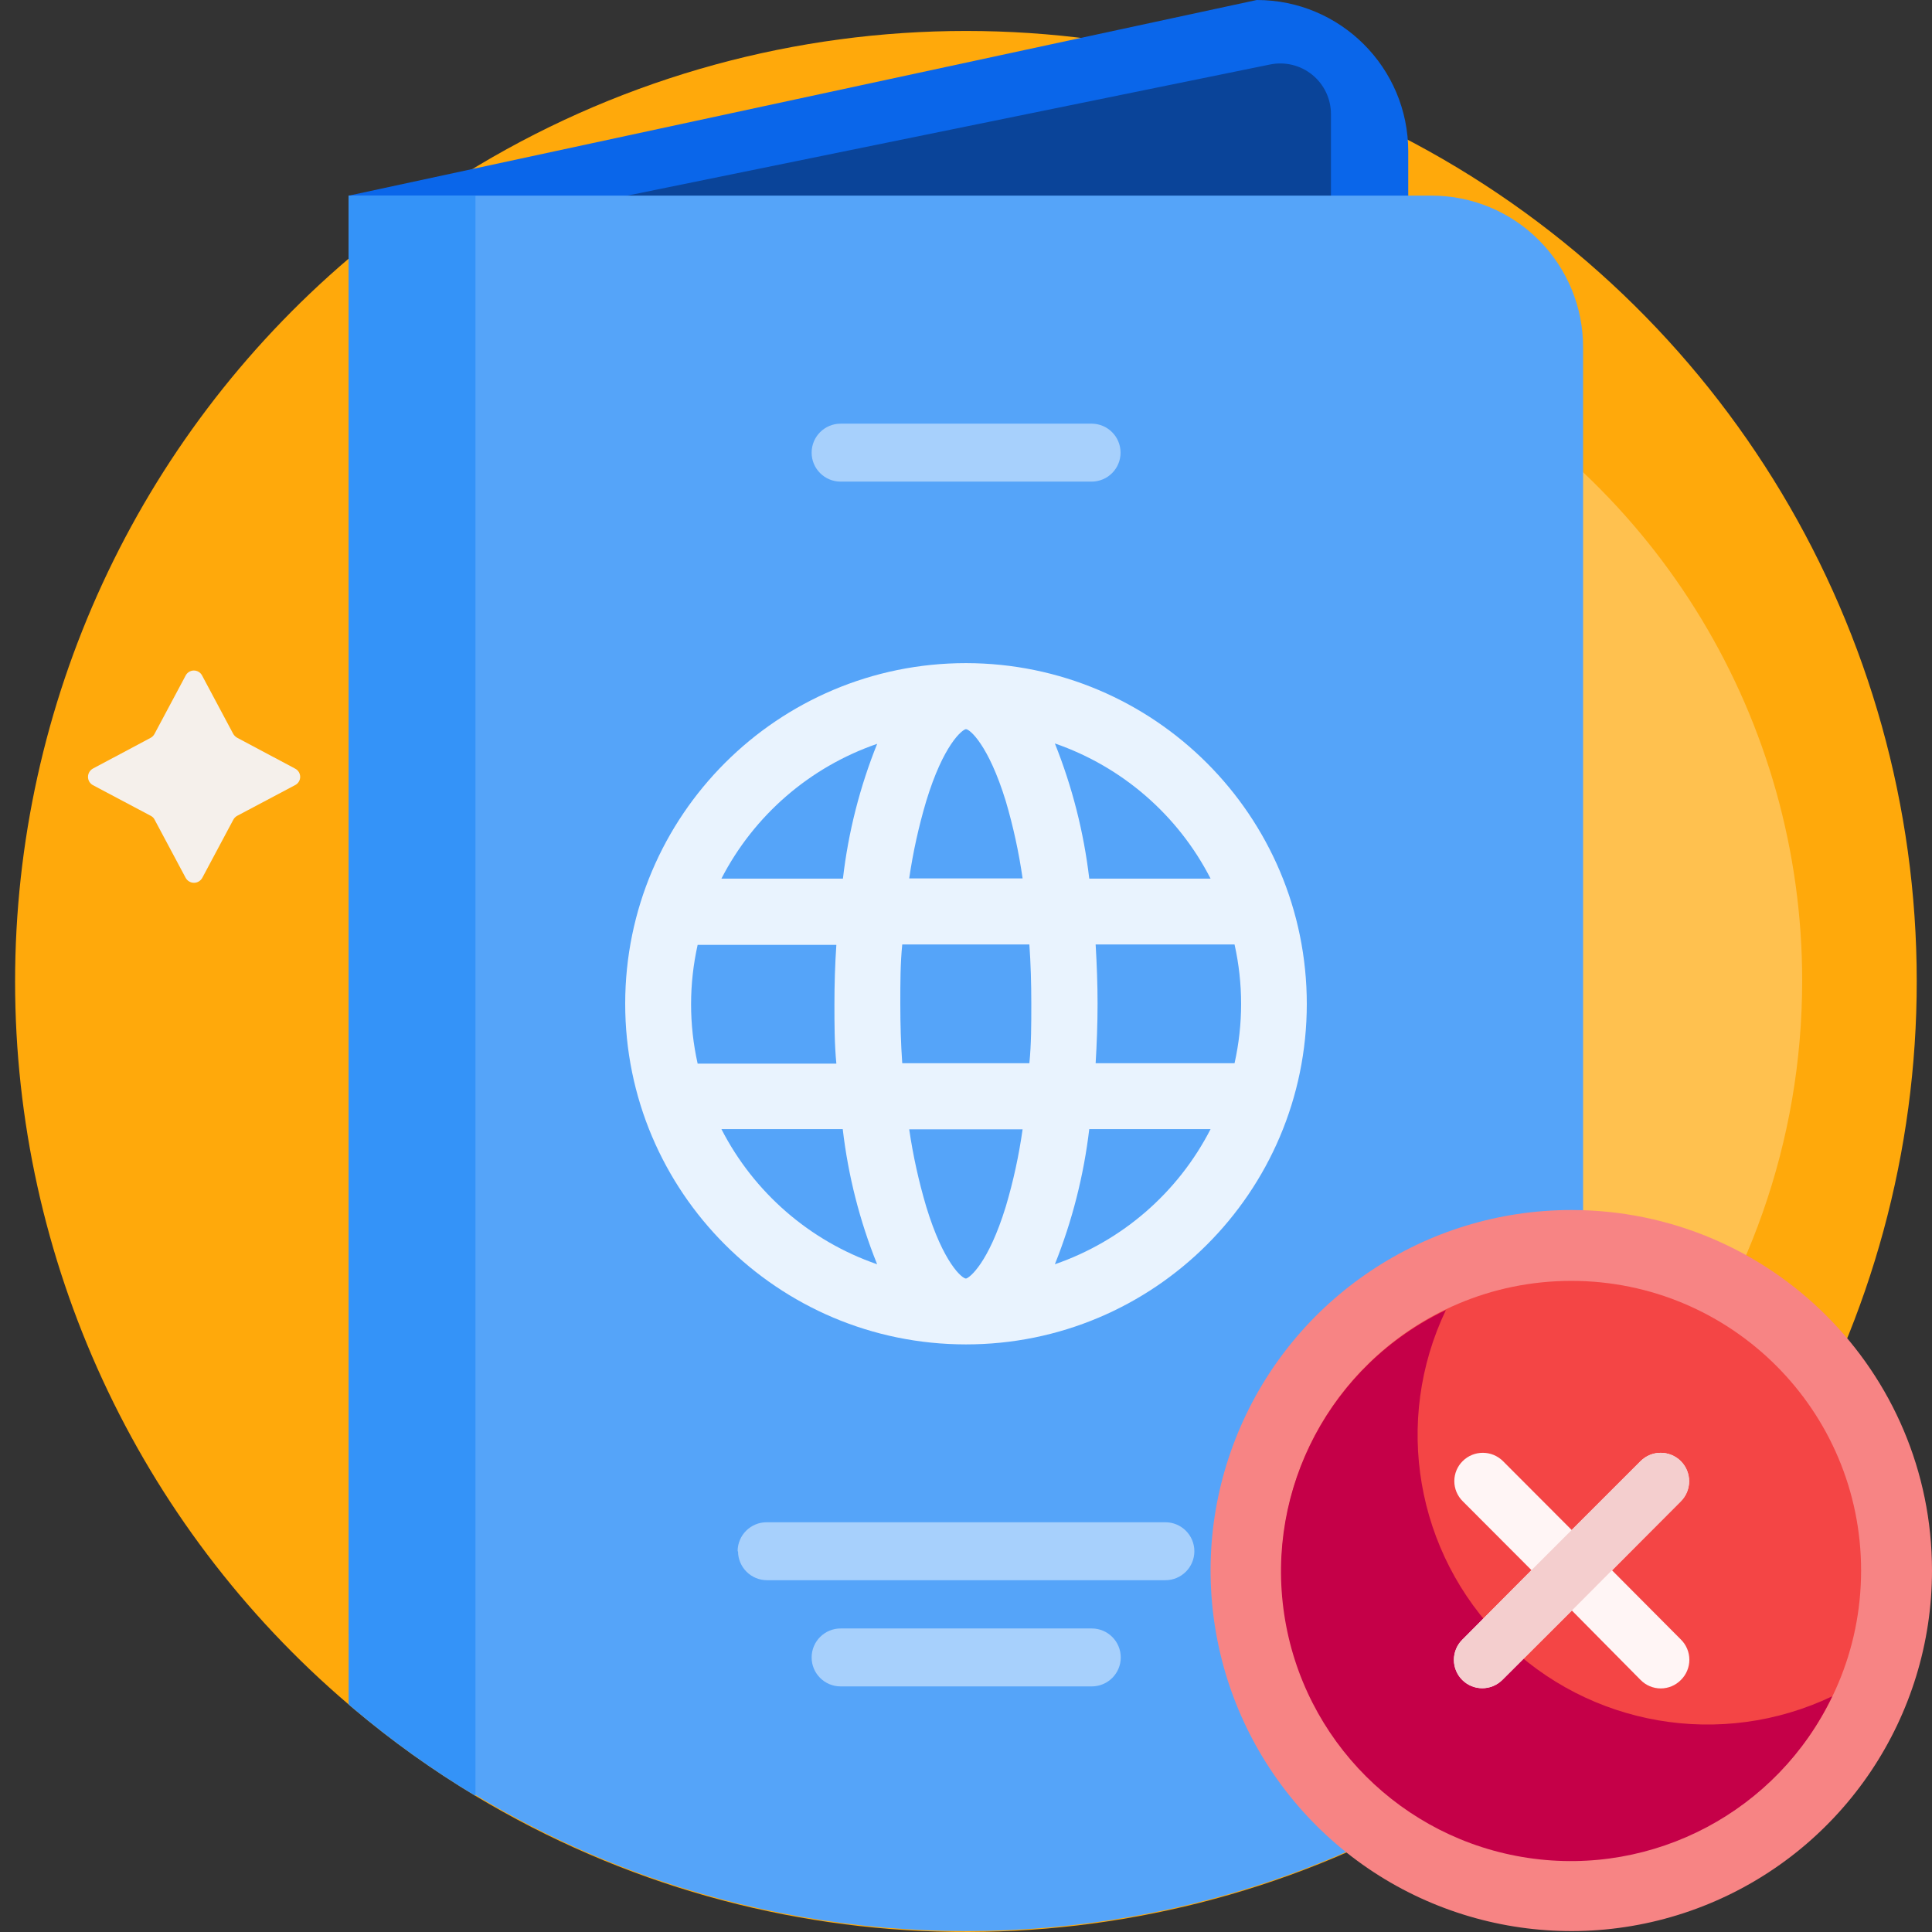<?xml version="1.0" encoding="UTF-8"?>
<svg width="100px" height="100px" viewBox="0 0 100 100" version="1.1" xmlns="http://www.w3.org/2000/svg" xmlns:xlink="http://www.w3.org/1999/xlink">
    <rect x="0" y="0" width="100" height="100" fill="#333333" stroke="none"/>
    <title>passport/deletions</title>
    <g id="Webs" stroke="none" stroke-width="1" fill="none" fill-rule="evenodd">
        <g id="9-1-passport" transform="translate(-1080, -676)">
            <g id="3" transform="translate(940, 624)">
                <g id="编组-10" transform="translate(24, 52)">
                    <g id="passport/deletions" transform="translate(116, 0)">
                        <path d="M99.21,50.756 C99.227,68.5 89.683,84.879 74.233,93.619 C58.783,102.359 39.821,102.105 24.61,92.955 C22.396,91.627 20.293,90.122 18.32,88.457 L18.05,88.227 C7.092,78.881 0.781,65.204 0.781,50.806 C0.781,36.407 7.092,22.73 18.05,13.384 L18.32,13.164 C19.574,12.093 20.886,11.092 22.25,10.165 L22.61,9.925 C37.705,-0.183 57.145,-1.155 73.174,7.397 C89.203,15.95 99.213,32.634 99.21,50.796 L99.21,50.756 Z" id="路径" fill="#FFA90B" fill-rule="nonzero"></path>
                        <path d="M93.28,50.756 C93.284,67.493 81.805,82.05 65.521,85.957 C49.238,89.863 32.399,82.1 24.801,67.185 C17.204,52.269 20.83,34.091 33.57,23.229 C34.553,22.383 35.585,21.595 36.66,20.87 C47.746,13.3 62.112,12.485 73.984,18.751 C85.856,25.017 93.283,37.336 93.28,50.756 L93.28,50.756 Z" id="路径" fill="#FFC14F" fill-rule="nonzero"></path>
                        <rect id="矩形" x="0" y="0" width="100" height="99.952"></rect>
                        <path d="M10.47,34.983 L12.07,37.982 C12.118,38.065 12.187,38.134 12.27,38.182 L15.27,39.781 C15.433,39.862 15.537,40.028 15.537,40.211 C15.537,40.393 15.433,40.559 15.27,40.64 L12.27,42.23 C12.184,42.279 12.115,42.352 12.07,42.44 L10.47,45.438 C10.384,45.595 10.219,45.693 10.04,45.693 C9.861,45.693 9.696,45.595 9.61,45.438 L8.01,42.44 C7.968,42.349 7.898,42.276 7.81,42.23 L4.81,40.64 C4.653,40.555 4.555,40.39 4.555,40.211 C4.555,40.032 4.653,39.867 4.81,39.781 L7.81,38.182 C7.892,38.135 7.958,38.065 8,37.982 L9.6,34.983 C9.679,34.814 9.848,34.706 10.035,34.706 C10.222,34.706 10.391,34.814 10.47,34.983 Z" id="路径" fill="#F5F0EB" fill-rule="nonzero"></path>
                        <path d="M72.89,84.559 L18.06,84.559 L18.06,10.125 L65.05,0 C69.38,0 72.89,3.508 72.89,7.836 L72.89,84.559 Z" id="路径" fill="#0A66EA" fill-rule="nonzero"></path>
                        <path d="M68.89,30.605 L18.06,30.605 L18.06,13.064 L65.74,3.338 C66.512,3.179 67.315,3.376 67.926,3.874 C68.537,4.372 68.891,5.119 68.89,5.907 L68.89,30.605 Z" id="路径" fill="#0A4499" fill-rule="nonzero"></path>
                        <path d="M81.94,17.991 L81.94,88.178 C63.54,103.878 36.45,103.878 18.05,88.178 L18.05,10.125 L74.1,10.125 C76.185,10.125 78.183,10.955 79.654,12.431 C81.126,13.907 81.948,15.908 81.94,17.991 Z" id="路径" fill="#55A4F9" fill-rule="nonzero"></path>
                        <path d="M43.51,84.289 L56.51,84.289 C57.338,84.289 58.01,84.961 58.01,85.789 C58.01,86.617 57.338,87.288 56.51,87.288 L43.51,87.288 C42.682,87.288 42.01,86.617 42.01,85.789 C42.01,84.961 42.682,84.289 43.51,84.289 Z M58,23.429 C58,22.605 57.335,21.935 56.51,21.929 L43.51,21.929 C42.682,21.929 42.01,22.601 42.01,23.429 C42.01,24.257 42.682,24.928 43.51,24.928 L56.51,24.928 C57.335,24.922 58,24.253 58,23.429 Z M38.2,80.301 C38.205,81.125 38.875,81.791 39.7,81.791 L60.32,81.791 C61.148,81.791 61.82,81.119 61.82,80.291 C61.82,79.463 61.148,78.792 60.32,78.792 L39.68,78.792 C38.852,78.792 38.18,79.463 38.18,80.291 L38.2,80.301 Z" id="形状" fill="#A7D0FC" fill-rule="nonzero"></path>
                        <path d="M24.61,10.125 L24.61,92.955 C22.396,91.627 20.293,90.122 18.32,88.457 L18.05,88.227 L18.05,10.125 L24.61,10.125 Z" id="路径" fill="#3493F8" fill-rule="nonzero"></path>
                        <path d="M50,34.323 C40.26,34.323 32.364,42.213 32.36,51.948 C32.356,61.683 40.247,69.579 49.987,69.586 C59.726,69.594 67.629,61.71 67.64,51.975 C67.64,42.234 59.746,34.334 50,34.323 Z M50,66.178 L50,66.178 C49.8,66.178 48.83,65.379 47.94,62.45 C47.552,61.14 47.258,59.804 47.06,58.452 L52.93,58.452 C52.74,59.804 52.449,61.141 52.06,62.45 C51.16,65.379 50.19,66.138 50,66.178 L50,66.178 Z M46.7,55.033 C46.63,54.034 46.6,53.034 46.6,51.955 C46.6,50.875 46.6,49.886 46.7,48.886 L53.28,48.886 C53.35,49.886 53.38,50.885 53.38,51.955 C53.38,53.024 53.38,54.034 53.28,55.033 L46.7,55.033 Z M35.77,51.975 C35.771,50.943 35.885,49.914 36.11,48.906 L43.29,48.906 C43.22,49.906 43.19,50.955 43.19,51.975 C43.19,52.994 43.19,54.024 43.29,55.053 L36.11,55.053 C35.884,54.043 35.77,53.01 35.77,51.975 Z M50,37.742 L50,37.742 C50.19,37.742 51.16,38.541 52.06,41.47 C52.445,42.78 52.736,44.116 52.93,45.468 L47.06,45.468 C47.257,44.116 47.551,42.78 47.94,41.47 C48.83,38.541 49.8,37.772 49.99,37.742 L50,37.742 Z M56.72,48.886 L63.9,48.886 C64.353,50.91 64.353,53.01 63.9,55.033 L56.71,55.033 C56.77,54.034 56.81,52.974 56.81,51.955 C56.81,50.935 56.77,49.906 56.71,48.886 L56.72,48.886 Z M62.67,45.478 L56.38,45.478 C56.098,43.078 55.499,40.725 54.6,38.481 C58.089,39.687 60.977,42.194 62.66,45.478 L62.67,45.478 Z M45.41,38.481 C44.506,40.723 43.907,43.077 43.63,45.478 L37.34,45.478 C39.027,42.202 41.914,39.702 45.4,38.501 L45.41,38.481 Z M37.34,58.442 L43.62,58.442 C43.899,60.843 44.497,63.196 45.4,65.438 C41.911,64.233 39.023,61.726 37.34,58.442 L37.34,58.442 Z M54.6,65.438 C55.498,63.194 56.096,60.842 56.38,58.442 L62.66,58.442 C60.977,61.726 58.089,64.233 54.6,65.438 Z" id="形状-2" fill="#E9F3FE" fill-rule="nonzero"></path>
                        <path d="M100,81.291 C100,88.839 95.451,95.643 88.475,98.531 C81.498,101.42 73.468,99.823 68.128,94.486 C62.789,89.149 61.191,81.123 64.081,74.15 C66.971,67.176 73.779,62.63 81.33,62.63 C91.641,62.63 100,70.985 100,81.291 L100,81.291 Z" id="路径" fill="#F78484" fill-rule="nonzero"></path>
                        <path d="M96.33,81.291 C96.33,89.571 89.614,96.284 81.33,96.284 C73.046,96.284 66.33,89.571 66.33,81.291 C66.33,73.011 73.046,66.298 81.33,66.298 C89.614,66.298 96.33,73.011 96.33,81.291 Z" id="路径" fill="#F44545" fill-rule="nonzero"></path>
                        <path d="M94.84,87.798 C91.999,93.744 85.605,97.139 79.085,96.164 C72.564,95.189 67.445,90.072 66.47,83.555 C65.494,77.037 68.891,70.647 74.84,67.807 C72.1,73.541 73.274,80.377 77.769,84.87 C82.264,89.363 89.104,90.536 94.84,87.798 L94.84,87.798 Z" id="路径" fill="#C50048" fill-rule="nonzero"></path>
                        <path d="M83.44,81.281 L87,84.859 C87.282,85.135 87.441,85.514 87.441,85.909 C87.441,86.303 87.282,86.682 87,86.958 L87,86.958 C86.726,87.236 86.351,87.393 85.96,87.393 C85.569,87.393 85.194,87.236 84.92,86.958 L81.36,83.36 L77.75,86.958 C77.18,87.525 76.26,87.525 75.69,86.958 L75.69,86.958 C75.411,86.682 75.254,86.306 75.254,85.914 C75.254,85.521 75.411,85.145 75.69,84.869 L79.27,81.271 L75.71,77.703 C75.432,77.428 75.275,77.054 75.275,76.663 C75.275,76.272 75.432,75.898 75.71,75.624 L75.71,75.624 C76.286,75.054 77.214,75.054 77.79,75.624 L81.35,79.192 L84.92,75.624 C85.493,75.056 86.417,75.056 86.99,75.624 L86.99,75.624 C87.269,75.9 87.426,76.276 87.426,76.668 C87.426,77.06 87.269,77.437 86.99,77.713 L83.44,81.281 Z" id="路径" fill="#FFF5F5" fill-rule="nonzero"></path>
                        <path d="M81.36,83.36 L77.76,86.958 C77.185,87.521 76.265,87.521 75.69,86.958 L75.69,86.958 C75.411,86.682 75.254,86.306 75.254,85.914 C75.254,85.521 75.411,85.145 75.69,84.869 L79.27,81.271 L81.35,79.192 L84.92,75.624 C85.496,75.054 86.424,75.054 87,75.624 L87,75.624 C87.576,76.201 87.576,77.135 87,77.713 L83.44,81.271 L81.36,83.36 Z" id="路径" fill="#F4CECE" fill-rule="nonzero"></path>
                    </g>
                </g>
            </g>
        </g>
    </g>
</svg>